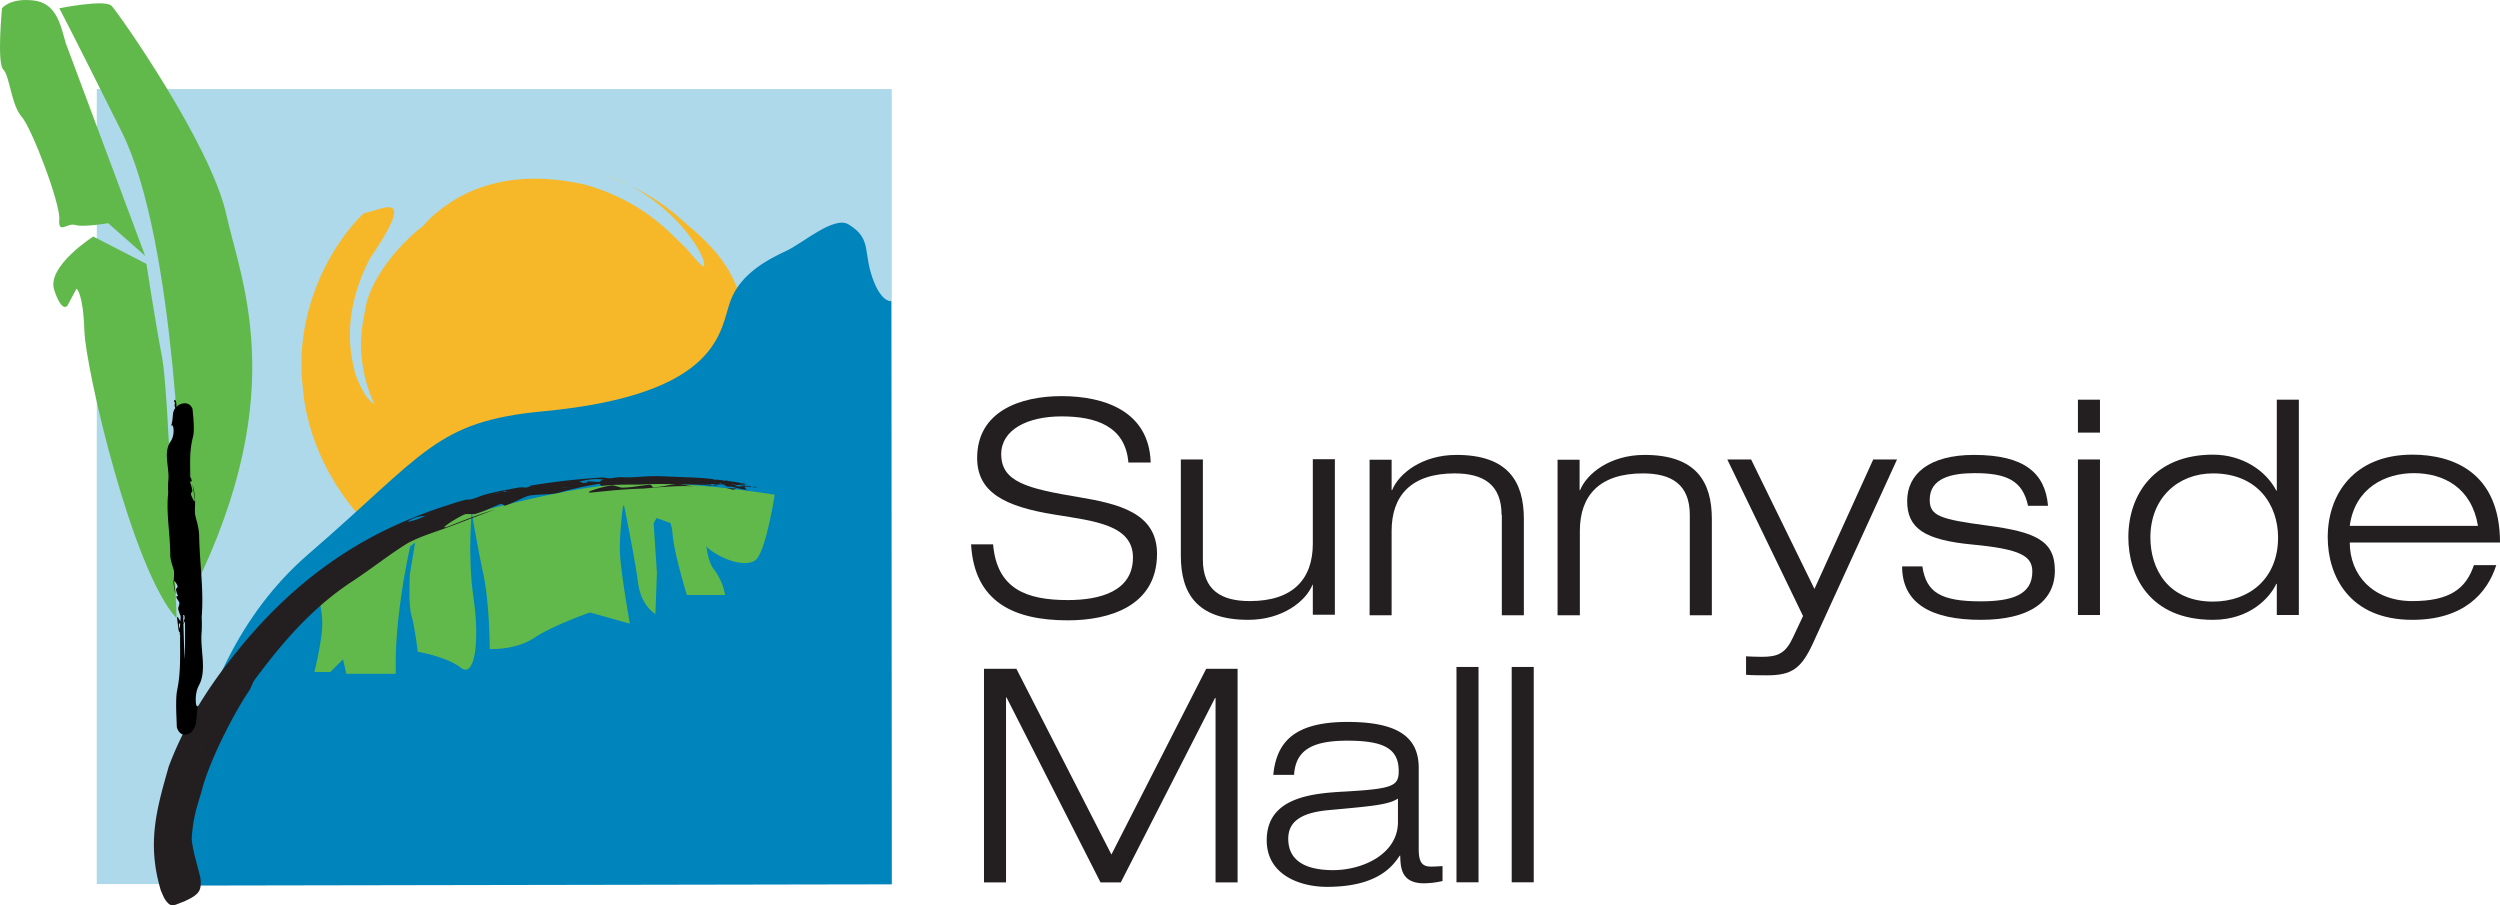<svg id="Layer_1" data-name="Layer 1" xmlns="http://www.w3.org/2000/svg" viewBox="0 0 986.8 357.38"><defs><style>.cls-1{fill:#add9ea;}.cls-2{fill:#ffcb25;}.cls-3{fill:#f6b829;}.cls-4{fill:#0084bc;}.cls-5{fill:none;}.cls-6{fill:#231f20;}.cls-7{fill:#61b94c;}</style></defs><title>CH4590_Sunnyside Mall_Logo-cropped</title><rect class="cls-1" x="38.2" y="35.16" width="313.8" height="313.8"/><path class="cls-2" d="M248.6,73.26a53,53,0,0,0-9.8-4A83,83,0,0,1,248.6,73.26Z"/><path class="cls-3" d="M295,125.66c-4.2-15.4-8.6-21.1-11.5-24.9a83.56,83.56,0,0,0-10.4-10.5c-4.5-3.7-10.8-10.6-24.5-17,18.5,9.5,29,26.4,29.3,30.7.5,2.6-1.3.9-7-5.9-6.3-5.9-16.7-18.5-39.7-25.1-35.6-8.2-53.7,6.6-60.2,12.1a31.85,31.85,0,0,0-3.8,4c-11.9,9-21.9,23.5-23,33.2-3,13.7-1.2,18.9-1.3,20.1a55.39,55.39,0,0,0,4.9,17.2c-2.4-1.5-4.8-4.6-7.6-12.1-2-8.1-5.4-23.7,5.9-45.6,19.2-28.1,4.4-18.8-2.5-17.7-13,12.5-27.2,38.1-24.2,67.5,1.9,29.3,21.7,59.5,49.2,72.2,27.5,13.8,57.7,10.6,76.7,1.5,19.5-9.1,28.5-20.9,30.5-22.6C302.4,169.56,298.4,140,295,125.66Z"/><path class="cls-4" d="M70.6,349.56s-4.5-82.8,51.2-130.9c46-39.7,50.1-52.3,92.5-56.3,71-6.7,69.8-32.5,74.1-43.8s16-16.7,22.3-19.7,18.5-13.7,24.2-10.3c9.9,6,5.2,11.3,10.4,23.5,3.3,7.5,6.5,6.8,6.5,6.8l.2,230.2Z"/><path class="cls-5" d="M236.7,191.76"/><path class="cls-6" d="M295.4,191.76l-.7-.1.3.2A.76.76,0,0,0,295.4,191.76Z"/><polygon class="cls-6" points="294.1 191.46 293.9 191.46 293.8 191.46 294.1 191.46"/><path class="cls-6" d="M292.9,191.36l.6.1Z"/><path class="cls-6" d="M293.8,191.66c-.1-.1-.1-.1,0-.2h-.4Z"/><path class="cls-6" d="M293.8,191.66l.2.2Z"/><path class="cls-6" d="M296.5,192.26c-.1,0,0-.3-.3-.3a8.55,8.55,0,0,1-1.6,0c-.2,0-.5-.4-.8-.4-.6,0-2,.3-1.2.4,1.2.1,2,.2,3.2.3l2.7.1.7.2-1-.4C297.9,192,297.3,192.36,296.5,192.26Z"/><path class="cls-6" d="M293.6,190.76c-1.6-.2-3-.4-4.4-.7-.1.1-.2.1-.4.1l-.3-.2-.6-.1h-.2c-.1,0-.1.1,0,.2l.2.1-.2-.1-.3-.1-.6-.1.6.1h.5l-1.4-.2h-.3a1.34,1.34,0,0,1-.9-.2H285l-1.1-.1-.7.1s-.2-.1-.2-.2l-.4.1.5.3c.2.2.6-.3.8,0-.3-.4-.6.1-.8,0l-.5-.3a2.28,2.28,0,0,1-1.1-.3,1.32,1.32,0,0,1,1.1.3l.4-.1.2.2.7-.1-2.1-.3c-4.7-.6-9.1-.7-14-.9l-7.7-.3c-5-.2-9.5.7-14.7.4-2-.1-5.5.7-7.4,1-2.4,1-.8,2.3-.7,2.4,1.7,1.1,2.8.2,6,.5-2.1-.1,1.4-1.1,3.5-.4,3,1,7-.5,10.5-.4.9,0,1.8-.1,2.9-.1,5.5.2,10.6-.3,16.3,0a27.66,27.66,0,0,0,4.2-.3c.9,0,1.9.3,2.7.3a18.18,18.18,0,0,0,3.3,0c-1.1-.1-1.9-.1-3.2-.1-.8,0,.6-.4,1.2-.5.2-.1.6.4.8.3a7.57,7.57,0,0,0,1.5-.1c.2,0,.2.3.3.3.8,0,1.4-.4,1.8-.2l1,.3.6.1h.4a.6.6,0,0,1-.1-.4l.7.2-.7-.2a.6.6,0,0,0,.1.4c1-.1,2.2-.1,3.2-.1h0a6.07,6.07,0,0,1-1.8-.5c.3.1.2.2-.1.2l-.2-.2a2.88,2.88,0,0,1,1.6.3,1,1,0,0,0,.4-.1c.2.1.1.2.2.3h.4Z"/><path class="cls-6" d="M287.3,189.86h.3l-1.2-.2C286.6,190,286.9,190,287.3,189.86Z"/><path class="cls-7" d="M164.3,211.46l22-10.7s-1.9,18.2.6,35.2.6,32-5,27.6-17-6.3-17-6.3-1.2-10.1-2.5-14.4-.6-16.3-.6-16.3Z"/><path class="cls-7" d="M26,17.16c-2.1-7.2-3.6-16-12.9-17S.8,3.26.8,3.26s-2.1,21.6.5,24.2S4.4,41.36,8.5,46s15.4,34.5,14.9,40.6,3.2,1.2,6.3,2.2,13-.7,13-.7L57.3,101Z"/><path class="cls-7" d="M69.7,244.06s-3.1-89.5-5.7-102.9-6.2-37-6.2-37l-21-10.8s-18.5,11.8-15.4,21.1,5.2,6.2,5.2,6.2l3.6-6.7s2.6,1.5,3.1,16.5C33.7,145.26,52.2,225.06,69.7,244.06Z"/><path class="cls-7" d="M125.4,235.26s32.7-21.4,39-23.9-2.5,4.4-2.5,4.4-5.5,23.8-5.7,45.2v5H136.7l-1.3-5.7-5,5h-6.3s3.1-12.6,3.1-18.8A33.45,33.45,0,0,0,125.4,235.26Z"/><path class="cls-7" d="M305.8,195.26s-3.1,20.1-6.9,25.1-18.2-.6-22.6-7.5-39.6-12.6-33.9-18.2C250.9,186.16,305.8,195.26,305.8,195.26Z"/><path class="cls-7" d="M71.8,203.46s-2.1-108-23.7-151.3S23.4,3.26,23.4,3.26s18-3.6,20.6-1,39.1,54.5,45.3,82.3,26.8,73.6-17,156.4Z"/><path class="cls-7" d="M186.3,202.66s39-10.7,57.2-11.3a304.77,304.77,0,0,1,36.4,1.3s-6.9,7.5-3.8,12.6,1.9,14.4,5.7,19.5a22.91,22.91,0,0,1,4.4,10.1H271.1s-5-16.3-5.6-23.9-4.4-10.1-4.4-10.1l-3.1,5.7,1.3,19.5-.6,16.3s-5.7-3.1-6.9-12.6-5.7-31.4-5.7-31.4-1.9,13.2-1.3,21.4,3.8,26.4,3.8,26.4l-15.7-4.4s-14.5,5-22,10-17.6,4.4-17.6,4.4,0-17.6-2.5-29.5C188.2,214.56,186.3,202.66,186.3,202.66Z"/><path class="cls-5" d="M122,231.76s-43.3,35.8-52.8,81,8.5,51.1,9.2,22.8,7.5-50.3,24.3-73.7"/><path class="cls-6" d="M290.7,192.86l-4.3-.3a10.41,10.41,0,0,1,2.2.6A2.58,2.58,0,0,0,290.7,192.86Z"/><path class="cls-6" d="M258,192.36c-.7.1-.5-1.3-2-1-3.5.4-6.5,1-9.7,1.1-1.5.3-3.8-1.2-5.3-.8-3.5.5-12.2,3.2-7,2.7,7.8-.8,12.9-1.3,19.9-1.5,5.7-.5,11.3-1,17.2-1a24.18,24.18,0,0,1,4.7.6q-3-.6-6.3-1.2C266.4,190.46,262.7,192.16,258,192.36Z"/><path class="cls-6" d="M285.7,191.06l1.4.9c2,.3,2.3-.1.6-.7"/><path class="cls-6" d="M238,188.46a275.66,275.66,0,0,0-28.5,3.2,3.29,3.29,0,0,1-2,.8,17,17,0,0,0-2.2-.1l-3.9.7-1.4.4h0c-.7.3-.4.5.1.6a7.72,7.72,0,0,1,1.5.2c-.3-.1-1-.1-1.5-.2a17.73,17.73,0,0,0-2.2.1c-1.2.4-2.4.7-3.7,1a15.87,15.87,0,0,1,3.7-1l2.2-.7.6-.3c-3,.6-6,1.2-9,2a18.88,18.88,0,0,0-1.8.6c-2.1.7-4.1,1.7-5.7,1.4l-1.6.4h.3l-.6.1c-2.2.6-4.4,1.4-6.7,2.1l-4,2.4s-1.2-.1-1.7-.1a6.09,6.09,0,0,1-2.1,1.6c1.3-.1,2.6-.1,3.6-.2,1.7.1,2.7-2.6,4.9-2-2.2-.7-3.2,2-4.9,2-1.1.1-2.3.1-3.6.2a23.05,23.05,0,0,1-7,2.3,12.39,12.39,0,0,1,7-2.3,7.63,7.63,0,0,0,2.1-1.6c.6,0,1.7.1,1.7.1l4-2.4c-4.3,1.4-8.7,3-13,4.8-28.2,11.4-51.1,29.7-70.6,54.5-10.7,13.4-19.5,27.8-25.4,43.5-4.6,16.3-8.8,30-3.1,49,.7,1.4,1.2,3.4,2.9,5s3,.4,6.2-.7c5.9-2.7,6.9-4.1,6.6-8.6-.2-2.4-3.8-12.9-3.5-17.1.7-7.8,1.7-10.6,3.9-17.9,2.7-11.2,12.6-30.7,19-40,6.3-13.8,3.3-8.5,2.5-7.9-9.8,5.3-12.1,13.2-22,31.5,6.4-12.6-.8,10.4-5.2,23.2-3.7,8.9-4.9,23.4-4.8,27.6,3.8,3,2.7,4.9,3.5,2.8a29,29,0,0,1,3.7-3.3c.1.3-.1,0-.2-.4a23.88,23.88,0,0,1-1.4-6.2,57.12,57.12,0,0,1,1.1-15.9c1.1-5.3,2-10.9,3.8-16.9a171,171,0,0,1,23.9-42.4c10.2-13.3,21.2-25.6,36.2-35.3,7.8-5.2,14.4-10.5,21.3-14.7,5.2-2.8,11.3-4.5,15.7-6.2,7-2.6,13-5,18.9-7.1-6.7,2-11.4,3.9-18.6,6.7-4.8,1.8,2.7-3,5.9-4.5,1.3-.8,4,.1,5.3-.6,3.1-.9,5.7-2.3,9-3.6,1.4-.6,1.5.8,2.2.5,4.5-1.4,7.7-3.9,10.7-4.1,2.3-.2,4.4-.3,6.4-.4a24.73,24.73,0,0,0,3.8-.5l2.5-.7a4.66,4.66,0,0,1-1.4-1.4c1.3-.1,3,0,4.3,0h-4.3a3.13,3.13,0,0,0,1.4,1.4,152.43,152.43,0,0,1,19.9-3.8l-.1-.1a59.27,59.27,0,0,1-11.9-.1c1.8.2,1.6.6-.4.8l-1.6-.6c3.5-.8,7-1.4,10.3-.5l2.2-.6c1.1.2,1.1.6,1.3,1l2.3-.2A53.52,53.52,0,0,0,238,188.46Z"/><path class="cls-6" d="M197.7,194.26a18.94,18.94,0,0,0,1.8-.6c-2.5.5-5,1.1-7.5,1.7C193.5,195.66,195.6,194.86,197.7,194.26Z"/><path class="cls-5" d="M288.3,192.36"/><path class="cls-6" d="M282.9,190.56l-.7-.1.3.2C282.7,190.76,282.8,190.66,282.9,190.56Z"/><polygon class="cls-6" points="281.6 190.36 281.5 190.26 281.4 190.26 281.6 190.36"/><path class="cls-6" d="M280.5,190.16l.6.1Z"/><path class="cls-6" d="M281.4,190.46c-.1-.1-.1-.1,0-.2H281Z"/><path class="cls-6" d="M281.4,190.46l.2.2Z"/><path class="cls-6" d="M277,191.36c1.2.1,2,.2,3.2.3h2.7l.7.2-.9-.4c-.5-.2-1.1.2-1.9.1-.1,0,0-.3-.3-.3a7.44,7.44,0,0,1-1.5,0"/><path class="cls-6" d="M287.8,192h-.4a2.15,2.15,0,0,0-1.6-.4l.2.2c.3,0,.4,0,.1-.2a6.7,6.7,0,0,0,1.8.7C287.9,192.16,287.9,192,287.8,192Z"/><polygon class="cls-6" points="288.3 192.26 287.9 192.26 287.9 192.26 288.3 192.26"/><path class="cls-5" d="M296.7,194.06"/><path class="cls-6" d="M293.4,192h-2.3c-3.1-1.7-6.7-2-10.2-2.1l1.4,1c2,.3,2.3-.1.6-.7a71.64,71.64,0,0,0,11.6,3.2C294.3,192.86,294.4,192.46,293.4,192Z"/><polygon class="cls-6" points="296.7 193.86 294.4 193.36 294.5 193.46 296.8 193.86 296.7 193.86"/><path d="M79.6,249.36a54.1,54.1,0,0,0,0-5.7c.9-10.9-.8-21.1-1-32.5-.1-3-1.1-5.7-1.6-8.2-.2-1.9.1-3.9,0-5.4a30.65,30.65,0,0,0-1-6.4c.3,2.2.6,3.8.9,6.2.1,1.6-1.2-1.1-1.5-2.2-.2-.5.7-1.2.5-1.7a19.19,19.19,0,0,0-.8-3c-.2-.5.7-.4.6-.7a4,4,0,0,0-.6-1.5c0-5.2-.4-10.3,1.1-15.9.7-2.9,0-8.3-.2-11-1.6-3.7-5.4-1.6-5.6-1.4h0c-.2.1-.3.3-.5.4l-.3.3a5.71,5.71,0,0,0-.4-2.9.1.1,0,0,0-.1.1c-.2.1-.4.2-.4.5s.4.5.4.6h0a2.57,2.57,0,0,0,.1,2.1c-1.5,1.9-.5,3.7-1.8,7.5.9-2.6,2,2.7,0,5.6-3.2,4.5-.3,10.6-1,15.9a32.22,32.22,0,0,0,0,4.4c-.9,8.3.8,16,.8,24.7.1,2.3,1,4.3,1.5,6.3a26.82,26.82,0,0,1-.2,4.1,18.6,18.6,0,0,0,.8,4.9c-.2-1.7-.5-2.9-.6-4.7-.1-1.2,1.2.8,1.4,1.7.2.3-.8.9-.6,1.3a6.76,6.76,0,0,0,.7,2.3c.2.3-.7.3-.6.5.2,1.1,1.4,2,1.2,2.7a6.58,6.58,0,0,1-.4,1.5,2.72,2.72,0,0,0,0,.9l.2.6a14.58,14.58,0,0,0,.7,1.9v.7c0,.5-.1,1-.1,1.5-.4-.9-1.4-2.6-1.3-1.4.2,1.9.4,3.1.6,4.8.2.7.4,1.3.6,2-.1,7.2.4,14.2-1.2,21.8-.7,3.8-.2,10.8-.1,14.5,1.5,4.7,5.1,2.4,5.5,2.1h0c3.2-3,1.5-5.3,3.1-11.2-1,3.3-2-3.6.1-7.4,3.3-6,.4-14.1,1.1-21.2m-6.8-3.8c-.1.2-.3.2-.4.3l-.1-2c.1-.2.2-.5.3-.7-.1.2-.2.3-.3.2v-.5l.3-.2a2.3,2.3,0,0,1-.1,2.4s.2.3.3.5m0-9.7h0l-.3.3c0-.1.2-.2.3-.3m-1.7,10c0,.8-.1,1.5-.1,2.3a4.29,4.29,0,0,1-.4-1.4c-.1-.3.2-.6.5-.9m-.4,3.7c0-.1.1-.1.3-.2v.8a.86.86,0,0,1-.3-.6m1.7-3.3a7,7,0,0,0,.6-.9c.1,6.9,0,12.2-.2,14.7h0v.5Z"/><path class="cls-6" d="M445.4,182.56c-1.2-14.4-12.9-18.2-26.4-18.2s-23.8,5.3-23.8,14.9c0,11,10.3,13.6,30.8,17,15.3,2.6,30.7,6.1,30.7,22.3,0,20.7-18.8,26.3-35.2,26.3-21.4,0-36.9-7.3-38.2-30H392c1.5,17.7,13.3,22,29.5,22,12.6,0,25.7-3.4,25.7-16.8,0-12.9-15.3-14.4-30.7-16.9-20.1-3.2-30.8-8.9-30.8-22.4,0-18.4,17-24.4,33.3-24.4,17.2,0,34.6,6.1,35.2,26.2Z"/><path class="cls-6" d="M518.3,230.76h-.2c-2.6,6.5-11.8,13.9-25.4,13.9-20.4,0-26.6-10.6-26.6-25.3v-38h8.7v39.5c0,12.2,7.4,16.4,18.5,16.4,17.1,0,24.9-8.7,24.9-22.7v-33.3h8.7v61.4h-8.7v-11.9Z"/><path class="cls-6" d="M592.7,203.26c0-12.2-7.4-16.4-18.5-16.4-17.1,0-24.9,8.7-24.9,22.7v33.3h-8.7v-61.4h8.7v12h.2c2.6-6.5,11.8-13.9,25.4-13.9,20.4,0,26.6,10.6,26.6,25.3v38h-8.7v-39.6Z"/><path class="cls-6" d="M667,203.26c0-12.2-7.4-16.4-18.5-16.4-17.1,0-24.9,8.7-24.9,22.7v33.3h-8.8v-61.4h8.7v12h.2c2.6-6.5,11.8-13.9,25.4-13.9,20.4,0,26.6,10.6,26.6,25.3v38H667Z"/><path class="cls-6" d="M739.4,181.36h9.4l-33.3,72.8c-4.5,9.7-8.3,12.4-17.9,12.4-2.7,0-5.8,0-8.4-.2v-7.3c1.9.1,3.9.2,6.3.2,6.3,0,9.3-1.4,12.2-7.6l4-8.5-29.9-61.8h9.4l25,51.1Z"/><path class="cls-6" d="M800.5,199.56c-2.2-9.9-8.4-12.8-21.1-12.8-9.2,0-17.7,2-17.7,10.5,0,6.4,4.1,7.7,22.8,10.2s26.6,5.8,26.6,17.7c0,12.2-9.9,19.5-29.2,19.5-19.5,0-31.1-6.4-31.1-21.1h8c1.5,10.3,7.3,13.8,23,13.8,12.2,0,20.4-2.5,20.4-11.7,0-6.1-4.4-8.9-23.5-10.7s-25.9-6.4-25.9-17.2c0-10.6,8.6-18.2,26.4-18.2,19.9,0,28.1,7.2,29.2,20.1h-7.9Z"/><path class="cls-6" d="M820.2,157.76h8.7v13h-8.7Zm0,23.6h8.7v61.4h-8.7Z"/><path class="cls-6" d="M898.7,230.46h-.2c-2.4,5.2-10.2,14.2-25,14.2-25.2,0-33.4-17.6-33.4-32.6,0-17.1,10.5-32.6,33.4-32.6,11.7,0,21,6.4,25,14.2h.2v-35.9h8.7v85h-8.7Zm-25.2-43.6c-13.8,0-24.7,9.7-24.7,25.3,0,12.3,6.9,25.3,24.7,25.3,14.5,0,25.7-9.2,25.7-25.3C899.2,199.46,891.3,186.86,873.5,186.86Z"/><path class="cls-6" d="M985.3,223.16c-3.5,10.9-12.7,21.5-33.1,21.5-25.1,0-33.4-17.6-33.4-32.6,0-17.1,10.5-32.6,33.4-32.6,15.8,0,34.6,6.8,34.6,34.7H927.5c0,12.8,9.1,23.1,24.7,23.1,14.6,0,21.2-4.8,24.3-14.2h8.8Zm-7.2-15.6c-2.5-15.1-13.6-20.8-25.3-20.8-11.2,0-23.3,5.8-25.3,20.8Z"/><path class="cls-6" d="M476.1,264h12.4v84.3h-8.7v-72.8h-.2l-37.2,72.8h-8l-37.1-73h-.2v73h-8.7V264h12.8l37.5,73.3Z"/><path class="cls-6" d="M502.6,305.76c1.3-12.9,8.3-20.8,29.3-20.8,20.5,0,28.1,6.4,28.1,18.2v32.1c0,5.1,1.4,6.8,4.8,6.8,1.5,0,3.1-.1,4.6-.2v5.9a34.5,34.5,0,0,1-7.3.9c-8.9,0-9.3-6-9.4-10.9h-.2c-2.7,4-8.6,12.3-28.7,12.3-10.5,0-23.8-4.6-23.8-18.4,0-16.6,17.1-18.5,30.6-19.2,19.1-1.1,21.5-2.1,21.5-8.1,0-8.9-5.9-12-20.3-12-13.8,0-20.4,3.7-21,13.5h-8.2Zm49.3,9.4c-3.9,2.5-9.8,3-27.3,4.6-10.1.9-16.1,4-16.1,11.3,0,9.6,8.3,12.4,17.7,12.4,11.8,0,25.6-6.4,25.6-19v-9.3Z"/><path class="cls-6" d="M574.9,263.26h8.7v85h-8.7Z"/><path class="cls-6" d="M596.7,263.26h8.7v85h-8.7Z"/></svg>